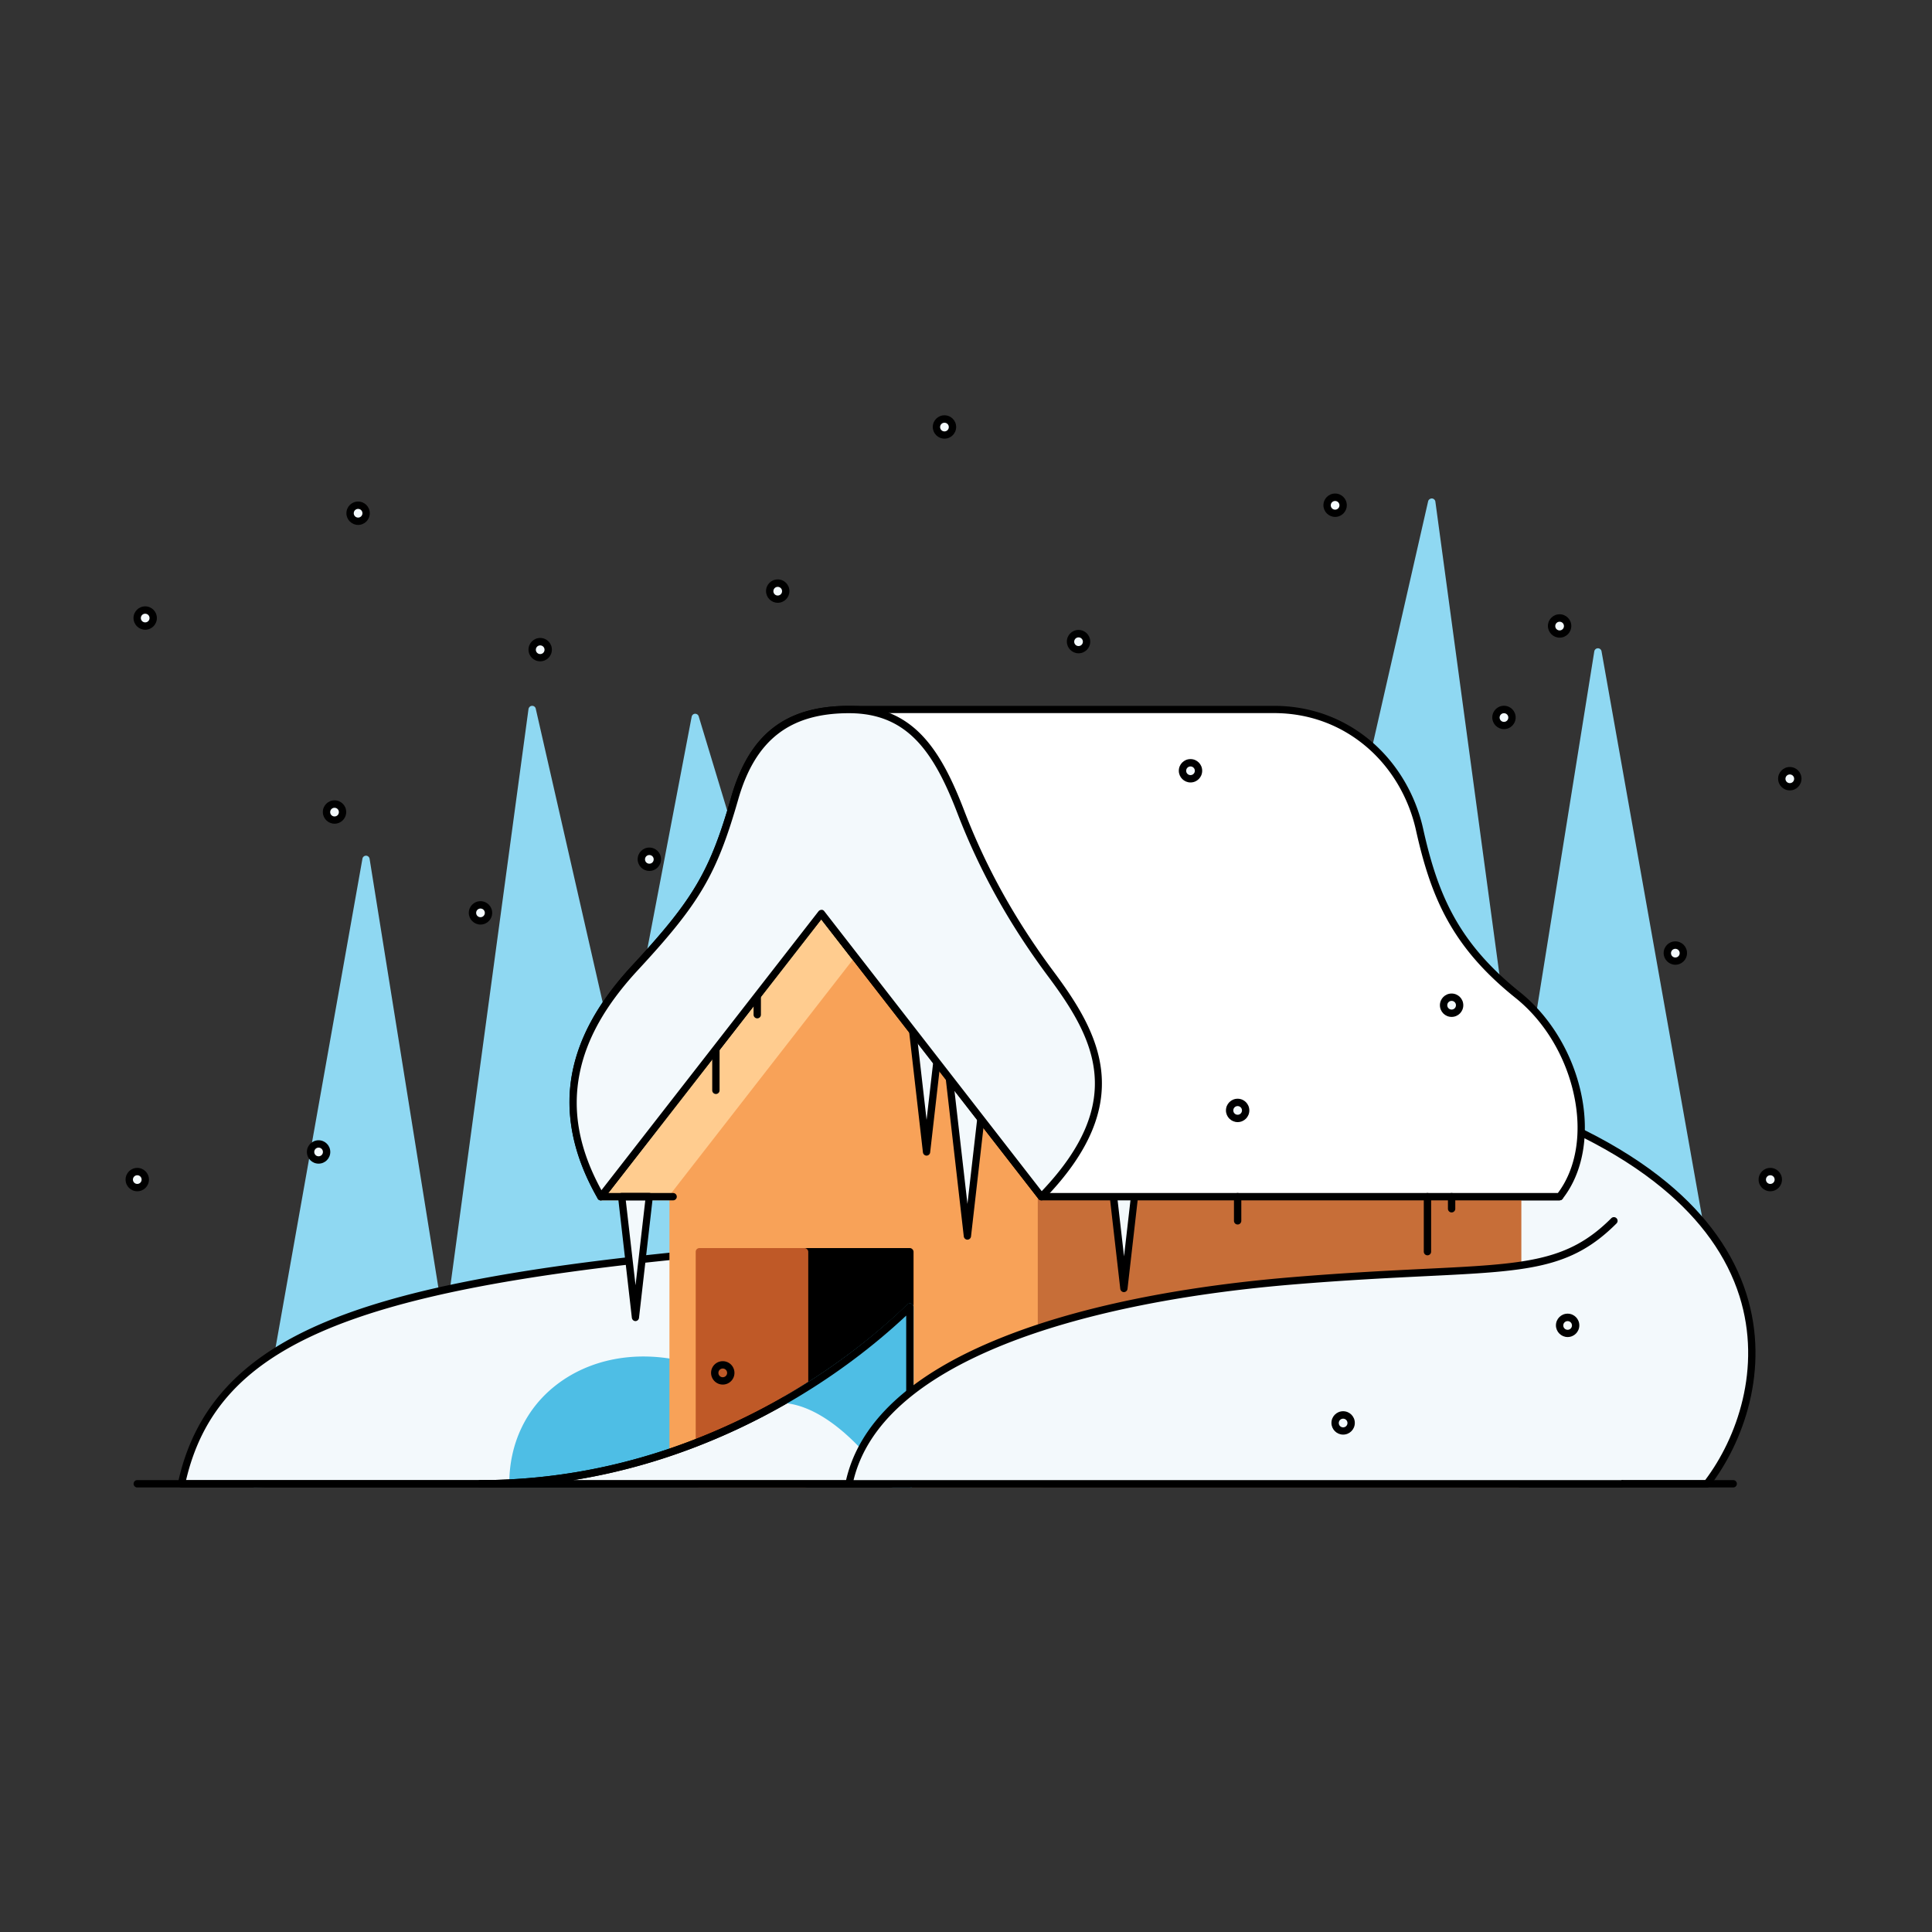 <svg xmlns="http://www.w3.org/2000/svg" id="home" viewBox="0 0 200 200"><rect x="0" y="0" width="200" height="200" fill="#333333" stroke="none"/><defs><clipPath id="clippath"><path d="M0 0h200v200H0z" class="cls-1"/></clipPath><style>.cls-1{fill:none}.cls-3{fill:#ffcc8f}.cls-4{fill:#8fd8f2}.cls-5{fill:#4ebee5}.cls-7{fill:#f3f9fc}</style></defs><g style="clip-path:url(#clippath)"><path d="M13 43h173.49v110.98H13z" class="cls-1"/><path d="m83.67 129.51-5.95-37.52s0-.03-.01-.05l-5.38-17.78a.375.375 0 0 0-.38-.27c-.17 0-.32.14-.35.31l-7.27 38.07-8.87-38.91a.37.37 0 0 0-.39-.29c-.18 0-.33.15-.36.33l-8.67 64.01-7.78-48.51a.384.384 0 0 0-.37-.32c-.18 0-.34.13-.37.31l-11.49 64.65c-.02.11.01.23.09.32.07.08.17.13.28.13h.02l56.43-3.68c.2-.01.35-.17.35-.37l.47-20.35v-.07ZM177.28 132.07l-11.49-64.65a.378.378 0 0 0-.38-.31c-.18 0-.34.14-.37.32l-7.78 48.51-8.67-64.01a.384.384 0 0 0-.36-.33c-.18 0-.35.12-.39.29l-9.1 39.93-9.52-11.45a.398.398 0 0 0-.32-.14c-.12 0-.23.08-.3.19l-6.25 10.61s-.04.09-.05.13l-2.67 16.88v.07l.47 20.35c0 .2.16.36.35.37l56.42 3.68h.02c.11 0 .21-.05.28-.13.08-.09.11-.2.09-.32Z" class="cls-4"/><path d="M18.79 153.6c3.21-14.86 18.03-20.37 52.56-23.74 34.53-3.37 16.54 23.74 16.54 23.74h-69.1Z" class="cls-7"/><path d="M87.89 153.98h-69.1a.37.37 0 0 1-.29-.14.41.41 0 0 1-.08-.32c1.63-7.56 6.32-12.79 14.75-16.45 7.95-3.45 19.71-5.79 38.14-7.59 10.73-1.05 17.55.74 20.3 5.3 4.33 7.21-3.08 18.55-3.4 19.03-.07.11-.19.17-.32.17Zm-68.63-.75h68.42c.42-.67 1.99-3.24 3.15-6.42 1.23-3.36 2.25-8.1.12-11.63-2.58-4.29-9.17-5.95-19.57-4.94-35.62 3.48-48.91 9.3-52.12 22.99Z"/><path d="M176.7 153.6c6.5-8.43 11.53-29.57-23.69-40.58-35.22-11.01-19.46 30.37-19.46 30.37l4.34 10.2h38.82Z" class="cls-7"/><path d="M176.7 153.98h-38.82c-.15 0-.29-.09-.35-.23l-4.34-10.2c-.03-.07-1.99-5.28-2.98-11.43-1.34-8.33-.34-14.34 2.97-17.85 3.78-4.01 10.48-4.55 19.93-1.6 8.19 2.56 14.74 5.84 19.48 9.76 4.1 3.39 6.86 7.27 8.2 11.52 2.47 7.84-.34 15.41-3.79 19.89-.07.09-.18.15-.3.15Zm-38.57-.75h38.38c3.28-4.34 5.91-11.58 3.56-19.05-1.3-4.11-3.97-7.86-7.96-11.16-4.66-3.86-11.12-7.09-19.22-9.62-9.15-2.86-15.6-2.39-19.16 1.4-7.52 7.99.09 28.28.16 28.48l4.23 9.96Z"/><path d="m78.71 153.4-7.72-12.31a.438.438 0 0 0-.23-.17c-4.93-1.17-9.77-.25-13.29 2.54-3.06 2.42-4.75 6.02-4.75 10.14 0 .21.17.38.38.38h25.3c.14 0 .26-.07.33-.2a.37.37 0 0 0-.01-.38Z" class="cls-5"/><path d="M92.49 94.56h-7.47l-22.81 29.32h7.47l22.81-29.32Z" class="cls-3"/><path d="M69.68 124.26H62.2a.377.377 0 0 1-.3-.61l22.81-29.32c.07-.09.18-.15.3-.15h7.47a.377.377 0 0 1 .3.61l-22.81 29.32c-.07.09-.18.15-.3.15Zm-6.7-.76h6.52l22.22-28.57H85.2L62.98 123.5Z" class="cls-3"/><path d="M161.45 124.26h-53.62c-.12 0-.23-.05-.3-.15L84.72 94.79a.377.377 0 0 1 .3-.61h53.62c.12 0 .23.05.3.15l22.81 29.32a.377.377 0 0 1-.3.61Zm-53.43-.76h52.66l-22.22-28.57H85.8l22.22 28.57Z"/><path d="M108.1 123.65 89.2 98.94a.384.384 0 0 0-.3-.15c-.12 0-.23.05-.3.15l-19.22 24.71a.4.4 0 0 0-.08.23v29.72c0 .21.17.38.38.38h38.12c.21 0 .38-.17.38-.38v-29.72a.4.4 0 0 0-.08-.23Z" style="fill:#f8a258"/><path d="m94.07 103.08 1.85 16.17 1.85-16.17h-3.71Z" class="cls-7"/><path d="M95.92 119.63c-.19 0-.35-.14-.38-.34l-1.85-16.17c-.01-.11.02-.21.09-.3.07-.08.17-.13.28-.13h3.71c.11 0 .21.05.28.13.07.08.11.19.09.3l-1.85 16.17a.38.38 0 0 1-.38.34Zm-1.43-16.17 1.43 12.47 1.43-12.47h-2.86Z"/><path d="m98.29 111.78 1.85 16.17 1.85-16.17h-3.71Z" class="cls-7"/><path d="M100.15 128.33c-.19 0-.35-.14-.38-.34l-1.85-16.17c-.01-.11.02-.21.09-.3.07-.08.17-.13.28-.13H102c.11 0 .21.05.28.13.07.08.11.19.09.3l-1.85 16.17a.38.38 0 0 1-.38.34Zm-1.43-16.17 1.43 12.47 1.43-12.47h-2.86Z"/><rect width="50.06" height="30.48" x="107.43" y="123.5" rx=".38" ry=".38" style="fill:#c76e38"/><path d="m114.5 117.21 1.85 16.17 1.85-16.17h-3.71Z" class="cls-7"/><path d="M116.35 133.76c-.19 0-.35-.14-.38-.34l-1.85-16.17c-.01-.11.02-.21.09-.3.07-.08.17-.13.28-.13h3.71c.11 0 .21.05.28.13.07.08.11.19.09.3l-1.85 16.17a.38.38 0 0 1-.38.34Zm-1.42-16.17 1.43 12.47 1.43-12.47h-2.86Z"/><path d="M62.21 123.88c-5.31-9.25-2.77-16.9 3.54-23.71 6.32-6.82 8.07-9.73 10.3-17.52 1.8-6.28 5.28-9.2 11.84-9.2h44.01c7.57 0 13.48 5.32 15.05 12.41 1.58 7.09 3.77 12.02 10.16 17.14 6.39 5.12 8.68 15.35 4.34 20.88H107.8L85.02 94.56 62.2 123.88Z" style="fill:#fff"/><path d="M161.45 124.26H107.8c-.12 0-.23-.05-.3-.15L85.02 95.17 62.5 124.11c-.08.1-.2.15-.33.15s-.24-.08-.3-.19c-2.56-4.46-3.44-8.84-2.63-13.03.73-3.75 2.76-7.39 6.23-11.13 6.31-6.81 8.03-9.73 10.21-17.37 1.88-6.55 5.64-9.47 12.2-9.47h44.01c3.74 0 7.2 1.26 10.02 3.64 2.69 2.28 4.61 5.5 5.41 9.07 1.52 6.85 3.65 11.82 10.03 16.93 3.13 2.51 5.44 6.34 6.33 10.5.9 4.22.2 8.2-1.93 10.9-.07.09-.18.14-.3.14Zm-53.46-.76h53.28c1.9-2.52 2.51-6.21 1.67-10.13-.85-4-3.06-7.67-6.06-10.07-6.55-5.25-8.74-10.34-10.3-17.36-.76-3.41-2.59-6.49-5.16-8.66-2.67-2.26-5.97-3.46-9.53-3.46H87.88c-6.25 0-9.68 2.67-11.47 8.93-2.23 7.78-3.98 10.75-10.39 17.67-3.36 3.63-5.34 7.15-6.04 10.76-.76 3.91-.02 7.84 2.27 12.02l22.47-28.87c.07-.09.18-.15.3-.15s.23.05.3.15l22.66 29.18ZM179.42 153.98H14.21a.38.38 0 1 1 0-.76h165.21a.38.38 0 1 1 0 .76Z"/><rect width="11.65" height="24.79" x="82.92" y="129.2" rx=".38" ry=".38"/><rect width="11.65" height="24.79" x="72.02" y="129.2" rx=".38" ry=".38" style="fill:#bf5927"/><path d="M94.19 153.6v-18.3c-8.79 8.5-24.65 18.3-44.45 18.3h44.45Z" class="cls-7"/><path d="M94.19 153.98H49.74a.38.38 0 1 1 0-.76c8.94 0 17.75-1.99 26.19-5.93 8.47-3.94 14.46-8.85 17.99-12.27a.37.37 0 0 1 .41-.08c.14.06.23.2.23.35v18.3c0 .21-.17.38-.38.38Zm-34.89-.75h34.51v-17.04c-3.64 3.41-9.49 8.04-17.56 11.8-5.52 2.57-11.19 4.32-16.95 5.24Z"/><path d="M94.34 134.96a.37.37 0 0 0-.41.08c-3.64 3.52-8.03 6.81-12.7 9.51-.04.03-.08.06-.11.1a.37.37 0 0 0-.04.38c.05.12.17.21.31.23 5.69.64 10.74 8.48 10.79 8.56.07.11.19.18.32.18h1.7c.21 0 .38-.17.38-.38v-18.3c0-.15-.09-.29-.23-.35Z" class="cls-5"/><path d="M94.19 153.98H49.74a.38.38 0 1 1 0-.76c8.94 0 17.75-1.99 26.19-5.93 8.47-3.94 14.46-8.85 17.99-12.27a.37.37 0 0 1 .41-.08c.14.06.23.2.23.35v18.3c0 .21-.17.38-.38.38Zm-34.89-.75h34.51v-17.04c-3.64 3.41-9.49 8.04-17.56 11.8-5.52 2.57-11.19 4.32-16.95 5.24Z"/><path d="M167.07 126.39c-6.24 6.24-11.89 4.44-33.25 6.21-21.36 1.77-43.2 7.81-45.93 21.01h79.98" class="cls-7"/><path d="M167.87 153.98H87.89a.37.37 0 0 1-.29-.14c-.07-.09-.1-.2-.08-.32 1.29-6.22 6.74-11.29 16.21-15.07 9.81-3.92 21.76-5.56 30.06-6.24 5.53-.46 10.07-.68 13.72-.86 10.45-.51 14.77-.72 19.29-5.24a.38.38 0 0 1 .54 0c.15.15.15.39 0 .54-4.73 4.73-9.14 4.94-19.79 5.46-3.64.18-8.17.4-13.7.86-11.83.98-22.15 3.12-29.84 6.19-8.98 3.59-14.25 8.32-15.65 14.06h79.51a.38.38 0 1 1 0 .76Z"/><path d="m64.36 123.88 1.43 12.5 1.43-12.5h-2.86Z" class="cls-7"/><path d="M65.79 136.76c-.19 0-.35-.14-.38-.34l-1.43-12.5c-.01-.11.02-.21.09-.3.07-.08.17-.13.28-.13h2.86c.11 0 .21.05.28.13.07.08.11.19.09.3l-1.43 12.5a.38.38 0 0 1-.38.34Zm-1.01-12.5 1.01 8.79 1.01-8.79h-2.02ZM128.12 126.76a.38.38 0 0 1-.38-.38v-2.5a.38.38 0 1 1 .76 0v2.5c0 .21-.17.38-.38.38ZM147.77 129.95a.38.38 0 0 1-.38-.38v-5.69a.38.38 0 1 1 .76 0v5.69c0 .21-.17.38-.38.38ZM150.27 125.51a.38.38 0 0 1-.38-.38v-1.25a.38.38 0 1 1 .76 0v1.25c0 .21-.17.38-.38.38ZM74.11 113.25a.38.38 0 0 1-.38-.38v-4.29a.38.38 0 1 1 .76 0v4.29c0 .21-.17.38-.38.38ZM78.39 105.42a.38.38 0 0 1-.38-.38v-1.96a.38.38 0 1 1 .76 0v1.96c0 .21-.17.38-.38.38ZM74.82 143.33c-.66 0-1.21-.54-1.21-1.21s.54-1.21 1.21-1.21 1.21.54 1.21 1.21-.54 1.21-1.21 1.21Zm0-1.66c-.25 0-.45.2-.45.45s.2.45.45.45.45-.2.45-.45-.2-.45-.45-.45Z"/><path d="M32.98 120.08c.46 0 .83-.37.83-.83s-.37-.83-.83-.83-.83.37-.83.83.37.83.83.83Z" class="cls-7"/><path d="M32.98 120.46c-.67 0-1.21-.54-1.21-1.21s.54-1.21 1.21-1.21 1.21.54 1.21 1.21-.54 1.21-1.21 1.21Zm0-1.66c-.25 0-.45.2-.45.45s.2.45.45.45.45-.2.45-.45-.2-.45-.45-.45Z"/><path d="M97.77 45.03c.46 0 .83-.37.83-.83s-.37-.83-.83-.83-.83.37-.83.83.37.83.83.83Z" class="cls-7"/><path d="M97.77 45.41c-.66 0-1.21-.54-1.21-1.21s.54-1.21 1.21-1.21 1.21.54 1.21 1.21-.54 1.21-1.21 1.21Zm0-1.65c-.25 0-.45.2-.45.45s.2.45.45.45.45-.2.45-.45-.2-.45-.45-.45Z"/><path d="M162.28 138.03c.46 0 .83-.37.83-.83s-.37-.83-.83-.83-.83.37-.83.83.37.83.83.83Z" class="cls-7"/><path d="M162.28 138.41c-.66 0-1.21-.54-1.21-1.21s.54-1.21 1.21-1.21 1.21.54 1.21 1.21-.54 1.21-1.21 1.21Zm0-1.65c-.25 0-.45.2-.45.45s.2.45.45.45.45-.2.45-.45-.2-.45-.45-.45Z"/><path d="M55.92 68.08c.46 0 .83-.37.83-.83s-.37-.83-.83-.83-.83.37-.83.83.37.83.83.83Z" class="cls-7"/><path d="M55.92 68.46c-.67 0-1.21-.54-1.21-1.21s.54-1.21 1.21-1.21 1.21.54 1.21 1.21-.54 1.21-1.21 1.21Zm0-1.65c-.25 0-.45.2-.45.45s.2.45.45.45.45-.2.45-.45-.2-.45-.45-.45Z"/><path d="M128.12 115.78c.46 0 .83-.37.83-.83s-.37-.83-.83-.83-.83.37-.83.83.37.83.83.83Z" class="cls-7"/><path d="M128.12 116.16c-.66 0-1.21-.54-1.21-1.21s.54-1.21 1.21-1.21 1.21.54 1.21 1.21-.54 1.21-1.21 1.21Zm0-1.66c-.25 0-.45.2-.45.45s.2.45.45.45.45-.2.45-.45-.2-.45-.45-.45Z"/><path d="M49.74 95.33c.46 0 .83-.37.83-.83s-.37-.83-.83-.83-.83.37-.83.83.37.83.83.83Z" class="cls-7"/><path d="M49.74 95.71c-.66 0-1.21-.54-1.21-1.21s.54-1.21 1.21-1.21 1.21.54 1.21 1.21-.54 1.21-1.21 1.21Zm0-1.66c-.25 0-.45.2-.45.45s.2.45.45.45.45-.2.45-.45-.2-.45-.45-.45Z"/><path d="M14.21 122.94c.46 0 .83-.37.83-.83s-.37-.83-.83-.83-.83.37-.83.83.37.83.83.83Z" class="cls-7"/><path d="M14.21 123.32c-.67 0-1.21-.54-1.21-1.21s.54-1.21 1.21-1.21 1.21.54 1.21 1.21-.54 1.21-1.21 1.21Zm0-1.66c-.25 0-.45.2-.45.45s.2.45.45.45.45-.2.45-.45-.2-.45-.45-.45Z"/><path d="M67.22 89.78c.46 0 .83-.37.83-.83s-.37-.83-.83-.83-.83.37-.83.83.37.83.83.83Z" class="cls-7"/><path d="M67.22 90.16c-.66 0-1.21-.54-1.21-1.21s.54-1.21 1.21-1.21 1.21.54 1.21 1.21-.54 1.21-1.21 1.21Zm0-1.65c-.25 0-.45.2-.45.45s.2.45.45.45.45-.2.45-.45-.2-.45-.45-.45Z"/><path d="M123.24 80.62c.46 0 .83-.37.83-.83s-.37-.83-.83-.83-.83.37-.83.83.37.83.83.83Z" class="cls-7"/><path d="M123.24 81c-.66 0-1.21-.54-1.21-1.21s.54-1.21 1.21-1.21 1.21.54 1.21 1.21-.54 1.21-1.21 1.21Zm0-1.66c-.25 0-.45.2-.45.45s.2.45.45.45.45-.2.45-.45-.2-.45-.45-.45Z"/><path d="M183.26 122.94c.46 0 .83-.37.83-.83s-.37-.83-.83-.83-.83.37-.83.83.37.83.83.83Z" class="cls-7"/><path d="M183.26 123.32c-.67 0-1.21-.54-1.21-1.21s.54-1.21 1.21-1.21 1.21.54 1.21 1.21-.54 1.21-1.21 1.21Zm0-1.66c-.25 0-.45.2-.45.45s.2.45.45.45.45-.2.45-.45-.2-.45-.45-.45Z"/><path d="M155.69 75.1c.46 0 .83-.37.83-.83s-.37-.83-.83-.83-.83.37-.83.83.37.83.83.83Z" class="cls-7"/><path d="M155.69 75.48c-.66 0-1.21-.54-1.21-1.21s.54-1.21 1.21-1.21 1.21.54 1.21 1.21-.54 1.21-1.21 1.21Zm0-1.65c-.25 0-.45.2-.45.45s.2.45.45.45.45-.2.45-.45-.2-.45-.45-.45Z"/><path d="M80.51 62.02c.46 0 .83-.37.83-.83s-.37-.83-.83-.83-.83.37-.83.83.37.83.83.83Z" class="cls-7"/><path d="M80.51 62.4c-.66 0-1.21-.54-1.21-1.21s.54-1.21 1.21-1.21 1.21.54 1.21 1.21-.54 1.21-1.21 1.21Zm0-1.65c-.25 0-.45.2-.45.45s.2.45.45.45.45-.2.45-.45-.2-.45-.45-.45Z"/><path d="M95.26 92.05c.46 0 .83-.37.83-.83s-.37-.83-.83-.83-.83.37-.83.83.37.83.83.83Z" class="cls-7"/><path d="M95.26 92.43c-.66 0-1.21-.54-1.21-1.21s.54-1.21 1.21-1.21 1.21.54 1.21 1.21-.54 1.21-1.21 1.21Zm0-1.65c-.25 0-.45.2-.45.45s.2.45.45.45.45-.2.45-.45-.2-.45-.45-.45Z"/><path d="M139.04 148.13c.46 0 .83-.37.83-.83s-.37-.83-.83-.83-.83.37-.83.83.37.83.83.83Z" class="cls-7"/><path d="M139.04 148.51c-.66 0-1.21-.54-1.21-1.21s.54-1.21 1.21-1.21 1.21.54 1.21 1.21-.54 1.21-1.21 1.21Zm0-1.65c-.25 0-.45.2-.45.45s.2.45.45.45.45-.2.45-.45-.2-.45-.45-.45Z"/><path d="M111.65 67.26c.46 0 .83-.37.83-.83s-.37-.83-.83-.83-.83.37-.83.83.37.83.83.83Z" class="cls-7"/><path d="M111.65 67.63c-.66 0-1.21-.54-1.21-1.21s.54-1.21 1.21-1.21 1.21.54 1.21 1.21-.54 1.21-1.21 1.21Zm0-1.65c-.25 0-.45.2-.45.45s.2.45.45.45.45-.2.45-.45-.2-.45-.45-.45Z"/><path d="M185.28 81.44c.46 0 .83-.37.83-.83s-.37-.83-.83-.83-.83.37-.83.83.37.83.83.83Z" class="cls-7"/><path d="M185.28 81.82c-.67 0-1.21-.54-1.21-1.21s.54-1.21 1.21-1.21 1.21.54 1.21 1.21-.54 1.21-1.21 1.21Zm0-1.65c-.25 0-.45.2-.45.45s.2.45.45.45.45-.2.45-.45-.2-.45-.45-.45Z"/><path d="M173.43 99.49c.46 0 .83-.37.83-.83s-.37-.83-.83-.83-.83.37-.83.83.37.83.83.83Z" class="cls-7"/><path d="M173.43 99.87c-.66 0-1.21-.54-1.21-1.21s.54-1.21 1.21-1.21 1.21.54 1.21 1.21-.54 1.21-1.21 1.21Zm0-1.65c-.25 0-.45.2-.45.45s.2.45.45.45.45-.2.45-.45-.2-.45-.45-.45Z"/><path d="M161.45 65.64c.46 0 .83-.37.83-.83s-.37-.83-.83-.83-.83.37-.83.83.37.83.83.83Z" class="cls-7"/><path d="M161.45 66.01c-.66 0-1.21-.54-1.21-1.21s.54-1.21 1.21-1.21 1.21.54 1.21 1.21-.54 1.21-1.21 1.21Zm0-1.65c-.25 0-.45.2-.45.45s.2.45.45.45.45-.2.45-.45-.2-.45-.45-.45Z"/><path d="M150.27 104.89c.46 0 .83-.37.83-.83s-.37-.83-.83-.83-.83.37-.83.83.37.83.83.83Z" class="cls-7"/><path d="M150.27 105.27c-.67 0-1.21-.54-1.21-1.21s.54-1.21 1.21-1.21 1.21.54 1.21 1.21-.54 1.21-1.21 1.21Zm0-1.66c-.25 0-.45.2-.45.45s.2.45.45.45.45-.2.45-.45-.2-.45-.45-.45Z"/><path d="M138.21 53.13c.46 0 .83-.37.83-.83s-.37-.83-.83-.83-.83.37-.83.83.37.83.83.83Z" class="cls-7"/><path d="M138.21 53.51c-.66 0-1.21-.54-1.21-1.21s.54-1.21 1.21-1.21 1.21.54 1.21 1.21-.54 1.21-1.21 1.21Zm0-1.65c-.25 0-.45.2-.45.45s.2.45.45.45.45-.2.45-.45-.2-.45-.45-.45Z"/><path d="M34.63 84.89c.46 0 .83-.37.83-.83s-.37-.83-.83-.83-.83.37-.83.83.37.83.83.83Z" class="cls-7"/><path d="M34.63 85.27c-.66 0-1.21-.54-1.21-1.21s.54-1.21 1.21-1.21 1.21.54 1.21 1.21-.54 1.21-1.21 1.21Zm0-1.65c-.25 0-.45.2-.45.45s.2.45.45.45.45-.2.45-.45-.2-.45-.45-.45Z"/><path d="M37.07 53.96c.46 0 .83-.37.83-.83s-.37-.83-.83-.83-.83.37-.83.83.37.83.83.83Z" class="cls-7"/><path d="M37.07 54.34c-.66 0-1.21-.54-1.21-1.21s.54-1.21 1.21-1.21 1.21.54 1.21 1.21-.54 1.21-1.21 1.21Zm0-1.66c-.25 0-.45.2-.45.45s.2.45.45.45.45-.2.45-.45-.2-.45-.45-.45Z"/><path d="M15.03 64.81c.46 0 .83-.37.83-.83s-.37-.83-.83-.83-.83.37-.83.83.37.83.83.83Z" class="cls-7"/><path d="M15.03 65.19c-.66 0-1.21-.54-1.21-1.21s.54-1.21 1.21-1.21 1.21.54 1.21 1.21-.54 1.21-1.21 1.21Zm0-1.66c-.25 0-.45.2-.45.45s.2.45.45.45.45-.2.45-.45-.2-.45-.45-.45Z"/><path d="M108.79 100.83c-3.93-5.28-7-10.73-9.32-16.76-2.66-6.91-5.64-10.62-11.58-10.62-6.55 0-10.04 2.92-11.84 9.2-2.23 7.8-3.98 10.7-10.3 17.52s-8.86 14.46-3.54 23.71l22.82-29.32 22.78 29.32c9.5-9.76 5.79-16.6.98-23.06Z" class="cls-7"/><path d="M62.21 124.26h-.03c-.13 0-.24-.08-.3-.19-2.56-4.46-3.44-8.84-2.63-13.03.73-3.75 2.76-7.39 6.23-11.13 6.31-6.81 8.03-9.73 10.21-17.37 1.88-6.55 5.64-9.47 12.2-9.47s9.43 4.34 11.93 10.86c2.26 5.88 5.29 11.33 9.27 16.67 4.8 6.45 8.68 13.58-1.02 23.55-.08.08-.18.12-.29.11a.36.36 0 0 1-.28-.15L85.02 95.17 62.5 124.11c-.07.09-.18.15-.3.15Zm22.82-30.08c.12 0 .23.05.3.15l22.51 28.98c8.91-9.37 5.4-15.88.65-22.25-4.02-5.4-7.08-10.91-9.37-16.85-2.46-6.41-5.2-10.38-11.23-10.38s-9.68 2.67-11.47 8.93c-2.23 7.78-3.98 10.75-10.39 17.67-3.36 3.63-5.34 7.15-6.04 10.76-.76 3.91-.02 7.84 2.27 12.02l22.47-28.87c.07-.09.18-.15.3-.15Z"/><path d="M69.68 124.26H62.2a.38.38 0 1 1 0-.76h7.48a.38.38 0 1 1 0 .76Z"/></g></svg>